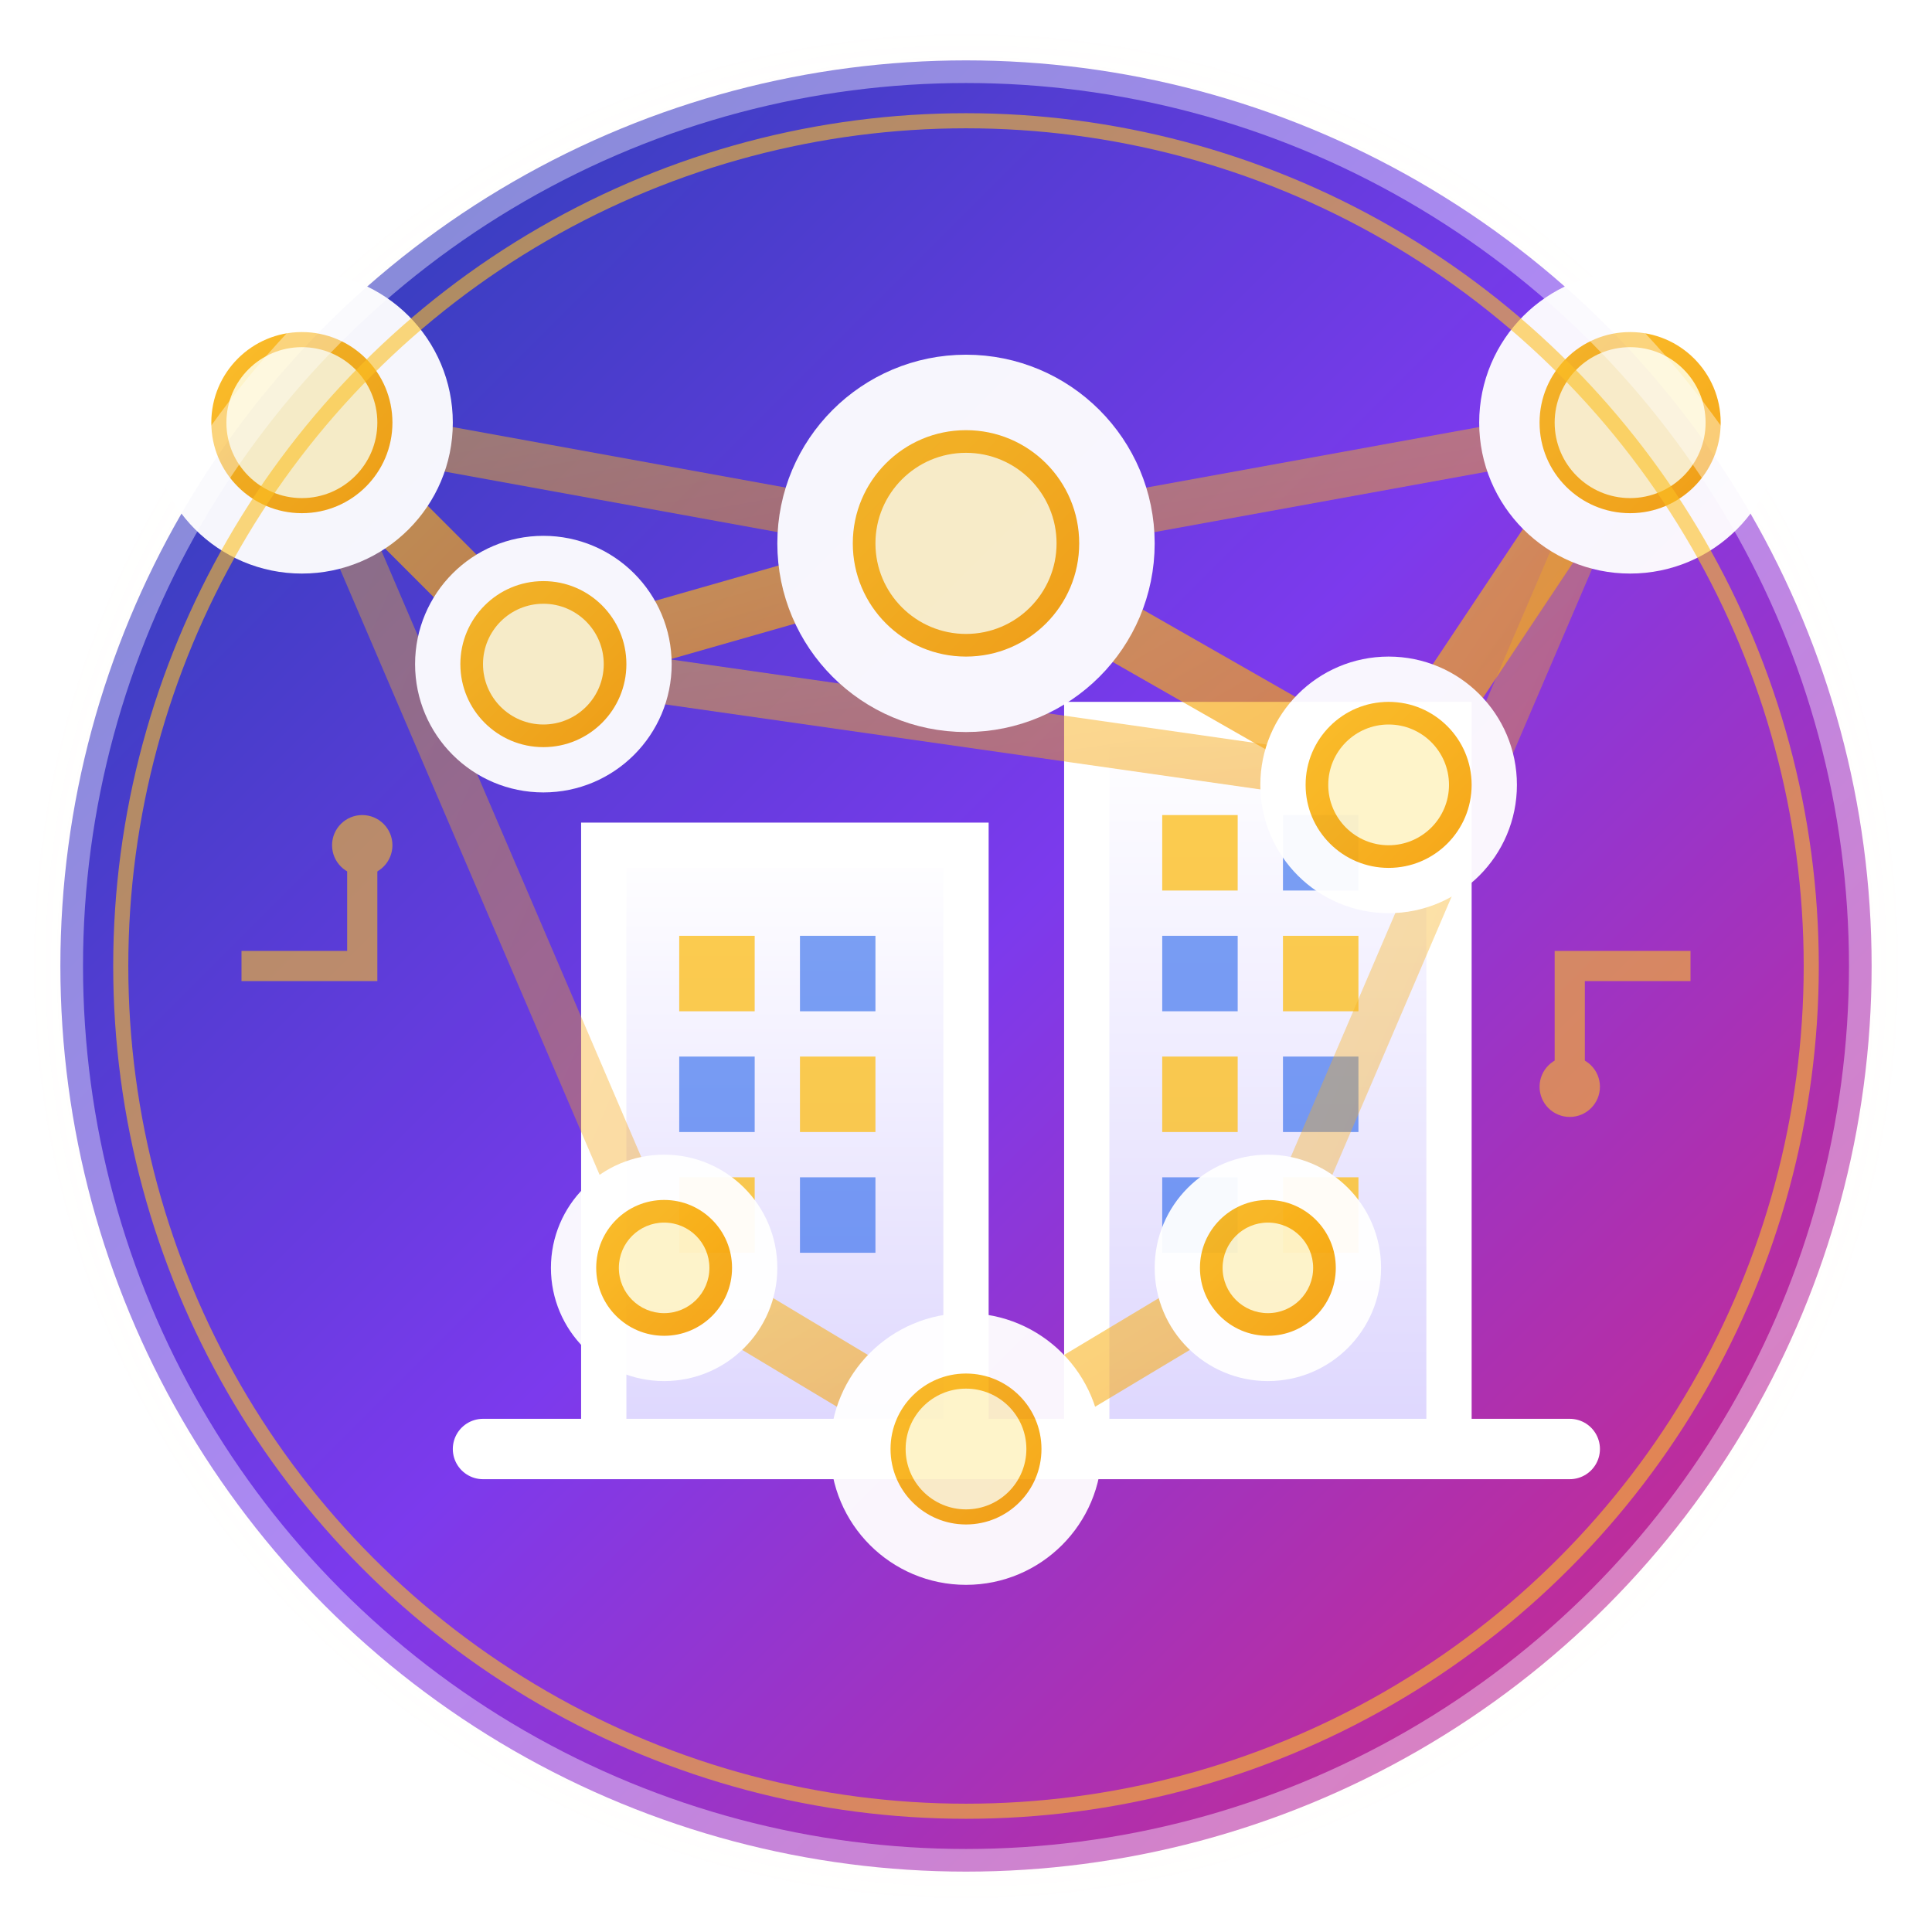 <svg width="64" height="64" viewBox="0 0 64 64" fill="none" xmlns="http://www.w3.org/2000/svg">
  <!-- Enhanced gradients and effects -->
  <defs>
    <linearGradient id="bgGradientEnhanced" x1="0%" y1="0%" x2="100%" y2="100%">
      <stop offset="0%" style="stop-color:#1e40af;stop-opacity:1" />
      <stop offset="50%" style="stop-color:#7c3aed;stop-opacity:1" />
      <stop offset="100%" style="stop-color:#db2777;stop-opacity:1" />
    </linearGradient>
    <linearGradient id="buildingGradientEnhanced" x1="0%" y1="0%" x2="0%" y2="100%">
      <stop offset="0%" style="stop-color:#ffffff;stop-opacity:1" />
      <stop offset="100%" style="stop-color:#ddd6fe;stop-opacity:1" />
    </linearGradient>
    <linearGradient id="aiGlow" x1="0%" y1="0%" x2="100%" y2="100%">
      <stop offset="0%" style="stop-color:#fbbf24;stop-opacity:1" />
      <stop offset="100%" style="stop-color:#f59e0b;stop-opacity:1" />
    </linearGradient>
    <radialGradient id="pulseGlow" cx="50%" cy="50%" r="50%">
      <stop offset="0%" style="stop-color:#fbbf24;stop-opacity:0.8" />
      <stop offset="100%" style="stop-color:#fbbf24;stop-opacity:0" />
    </radialGradient>
    
    <!-- Filter for glow effect -->
    <filter id="glow">
      <feGaussianBlur stdDeviation="2" result="coloredBlur"/>
      <feMerge>
        <feMergeNode in="coloredBlur"/>
        <feMergeNode in="SourceGraphic"/>
      </feMerge>
    </filter>
  </defs>
  
  <!-- Outer glow ring -->
  <circle cx="32" cy="32" r="31" fill="url(#pulseGlow)" opacity="0.4"/>
  
  <!-- Main circle background -->
  <circle cx="32" cy="32" r="30" fill="url(#bgGradientEnhanced)"/>
  
  <!-- Building/Construction structure -->
  <g transform="translate(16, 20)">
    <!-- Main building -->
    <rect x="4" y="8" width="12" height="20" fill="url(#buildingGradientEnhanced)" stroke="#ffffff" stroke-width="1.5"/>
    <rect x="20" y="4" width="12" height="24" fill="url(#buildingGradientEnhanced)" stroke="#ffffff" stroke-width="1.5"/>
    
    <!-- Windows with AI glow -->
    <rect x="6.5" y="11" width="2.5" height="2.5" fill="#fbbf24" opacity="0.8"/>
    <rect x="10.5" y="11" width="2.5" height="2.5" fill="#2563eb" opacity="0.6"/>
    <rect x="6.5" y="15" width="2.5" height="2.5" fill="#2563eb" opacity="0.6"/>
    <rect x="10.5" y="15" width="2.5" height="2.5" fill="#fbbf24" opacity="0.8"/>
    <rect x="6.5" y="19" width="2.5" height="2.5" fill="#fbbf24" opacity="0.8"/>
    <rect x="10.5" y="19" width="2.5" height="2.5" fill="#2563eb" opacity="0.6"/>
    
    <rect x="22.5" y="7" width="2.5" height="2.5" fill="#fbbf24" opacity="0.8"/>
    <rect x="26.5" y="7" width="2.5" height="2.5" fill="#2563eb" opacity="0.6"/>
    <rect x="22.5" y="11" width="2.5" height="2.5" fill="#2563eb" opacity="0.6"/>
    <rect x="26.5" y="11" width="2.5" height="2.5" fill="#fbbf24" opacity="0.8"/>
    <rect x="22.5" y="15" width="2.5" height="2.5" fill="#fbbf24" opacity="0.8"/>
    <rect x="26.5" y="15" width="2.5" height="2.5" fill="#2563eb" opacity="0.6"/>
    <rect x="22.5" y="19" width="2.5" height="2.5" fill="#2563eb" opacity="0.6"/>
    <rect x="26.5" y="19" width="2.5" height="2.5" fill="#fbbf24" opacity="0.8"/>
    
    <!-- Ground line -->
    <line x1="0" y1="28" x2="36" y2="28" stroke="#ffffff" stroke-width="2" stroke-linecap="round"/>
  </g>
  
  <!-- Enhanced AI Neural network with more nodes and connections -->
  <g opacity="0.95" filter="url(#glow)">
    <!-- Connection lines - creating a mesh network -->
    <line x1="10" y1="14" x2="18" y2="22" stroke="url(#aiGlow)" stroke-width="2" opacity="0.7"/>
    <line x1="18" y1="22" x2="32" y2="18" stroke="url(#aiGlow)" stroke-width="2" opacity="0.7"/>
    <line x1="32" y1="18" x2="46" y2="26" stroke="url(#aiGlow)" stroke-width="2" opacity="0.7"/>
    <line x1="54" y1="14" x2="46" y2="26" stroke="url(#aiGlow)" stroke-width="2" opacity="0.7"/>
    <line x1="10" y1="14" x2="32" y2="18" stroke="url(#aiGlow)" stroke-width="1.5" opacity="0.5"/>
    <line x1="54" y1="14" x2="32" y2="18" stroke="url(#aiGlow)" stroke-width="1.5" opacity="0.5"/>
    <line x1="18" y1="22" x2="46" y2="26" stroke="url(#aiGlow)" stroke-width="1.5" opacity="0.5"/>
    
    <!-- Additional layer connections -->
    <line x1="10" y1="14" x2="22" y2="42" stroke="url(#aiGlow)" stroke-width="1.5" opacity="0.4"/>
    <line x1="54" y1="14" x2="42" y2="42" stroke="url(#aiGlow)" stroke-width="1.5" opacity="0.4"/>
    <line x1="22" y1="42" x2="32" y2="48" stroke="url(#aiGlow)" stroke-width="2" opacity="0.6"/>
    <line x1="42" y1="42" x2="32" y2="48" stroke="url(#aiGlow)" stroke-width="2" opacity="0.6"/>
    
    <!-- Neural nodes with enhanced glow -->
    <circle cx="10" cy="14" r="4" fill="url(#aiGlow)" stroke="#ffffff" stroke-width="2"/>
    <circle cx="10" cy="14" r="2.5" fill="#fef3c7"/>
    
    <circle cx="18" cy="22" r="3.5" fill="url(#aiGlow)" stroke="#ffffff" stroke-width="1.5"/>
    <circle cx="18" cy="22" r="2" fill="#fef3c7"/>
    
    <circle cx="32" cy="18" r="5" fill="url(#aiGlow)" stroke="#ffffff" stroke-width="2.5"/>
    <circle cx="32" cy="18" r="3" fill="#fef3c7"/>
    
    <circle cx="46" cy="26" r="3.5" fill="url(#aiGlow)" stroke="#ffffff" stroke-width="1.5"/>
    <circle cx="46" cy="26" r="2" fill="#fef3c7"/>
    
    <circle cx="54" cy="14" r="4" fill="url(#aiGlow)" stroke="#ffffff" stroke-width="2"/>
    <circle cx="54" cy="14" r="2.5" fill="#fef3c7"/>
    
    <!-- Bottom layer nodes -->
    <circle cx="22" cy="42" r="3" fill="url(#aiGlow)" stroke="#ffffff" stroke-width="1.5"/>
    <circle cx="22" cy="42" r="1.5" fill="#fef3c7"/>
    
    <circle cx="42" cy="42" r="3" fill="url(#aiGlow)" stroke="#ffffff" stroke-width="1.5"/>
    <circle cx="42" cy="42" r="1.5" fill="#fef3c7"/>
    
    <circle cx="32" cy="48" r="3.5" fill="url(#aiGlow)" stroke="#ffffff" stroke-width="2"/>
    <circle cx="32" cy="48" r="2" fill="#fef3c7"/>
  </g>
  
  <!-- Circuit-like decorative elements -->
  <g opacity="0.6">
    <path d="M 8 32 L 12 32 L 12 28" stroke="#fbbf24" stroke-width="1" fill="none"/>
    <circle cx="12" cy="28" r="1" fill="#fbbf24"/>
    
    <path d="M 56 32 L 52 32 L 52 36" stroke="#fbbf24" stroke-width="1" fill="none"/>
    <circle cx="52" cy="36" r="1" fill="#fbbf24"/>
  </g>
  
  <!-- Enhanced outer glow effect -->
  <circle cx="32" cy="32" r="30" fill="none" stroke="#ffffff" stroke-width="1.5" opacity="0.4"/>
  <circle cx="32" cy="32" r="28" fill="none" stroke="#fbbf24" stroke-width="0.5" opacity="0.6"/>
</svg>
